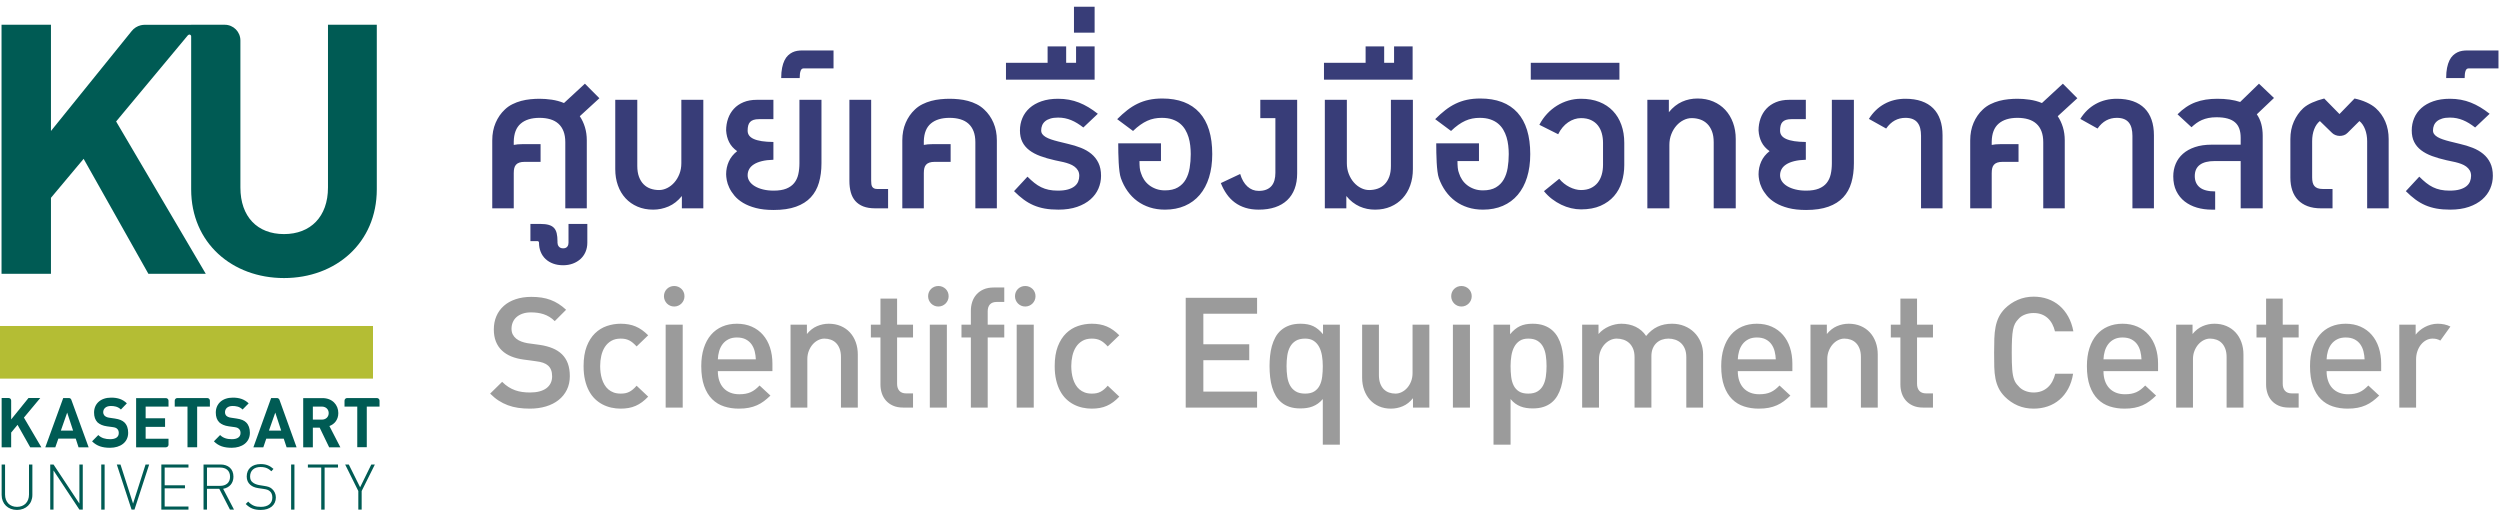 <svg xmlns="http://www.w3.org/2000/svg" xmlns:xlink="http://www.w3.org/1999/xlink" width="303px" height="62px" viewBox="0 0 303 62"><title>sci-equipement-logo</title><desc>Created with Sketch.</desc><g id="Page-1" stroke="none" stroke-width="1" fill="none" fill-rule="evenodd"><g id="&#xE28;&#xE39;&#xE19;&#xE22;&#xE4C;&#xE40;&#xE04;&#xE23;&#xE37;&#xE48;&#xE2D;&#xE07;&#xE21;&#xE37;&#xE2D;" transform="translate(-27, -17)" fill-rule="nonzero"><g id="sci-equipement-logo" transform="translate(27, 15)"><g id="logo-equipment-center" transform="translate(0, 0.25)"><g id="Group-6" transform="translate(59, 28.75)" fill="#9B9B9B"><path d="M10.063,18.587 C10.063,19.202 9.943,19.754 9.704,20.24 C9.465,20.727 9.132,21.14 8.703,21.481 C8.275,21.821 7.763,22.08 7.169,22.259 C6.575,22.438 5.924,22.527 5.218,22.527 C4.714,22.527 4.243,22.495 3.803,22.43 C3.364,22.366 2.947,22.26 2.553,22.114 C2.159,21.967 1.785,21.779 1.429,21.549 C1.074,21.318 0.733,21.037 0.405,20.705 L1.859,19.278 C2.109,19.528 2.364,19.735 2.624,19.901 C2.885,20.067 3.154,20.199 3.432,20.299 C3.71,20.398 3.998,20.468 4.297,20.508 C4.597,20.549 4.912,20.57 5.244,20.57 C5.666,20.57 6.043,20.527 6.374,20.441 C6.706,20.354 6.986,20.227 7.214,20.059 C7.442,19.892 7.617,19.686 7.737,19.443 C7.858,19.199 7.918,18.923 7.918,18.612 C7.918,18.311 7.875,18.052 7.789,17.834 C7.703,17.617 7.577,17.437 7.411,17.295 C7.245,17.153 7.045,17.042 6.81,16.962 C6.576,16.882 6.31,16.825 6.013,16.791 C5.746,16.761 5.485,16.724 5.231,16.681 C4.977,16.638 4.716,16.603 4.449,16.578 C3.898,16.504 3.402,16.377 2.96,16.196 C2.519,16.016 2.141,15.775 1.827,15.476 C1.512,15.177 1.271,14.816 1.103,14.394 C0.935,13.972 0.851,13.483 0.851,12.928 C0.851,12.338 0.956,11.8 1.164,11.316 C1.373,10.831 1.674,10.416 2.066,10.069 C2.457,9.722 2.935,9.454 3.5,9.265 C4.064,9.075 4.699,8.981 5.405,8.981 C5.849,8.981 6.261,9.01 6.642,9.068 C7.024,9.126 7.384,9.219 7.724,9.346 C8.065,9.473 8.39,9.635 8.7,9.833 C9.01,10.031 9.314,10.268 9.611,10.544 L8.235,11.92 C8.028,11.713 7.813,11.542 7.589,11.406 C7.365,11.271 7.132,11.163 6.891,11.083 C6.65,11.004 6.401,10.947 6.145,10.912 C5.889,10.878 5.625,10.861 5.354,10.861 C4.97,10.861 4.631,10.912 4.336,11.016 C4.041,11.119 3.795,11.259 3.597,11.435 C3.398,11.612 3.249,11.822 3.148,12.065 C3.046,12.309 2.996,12.568 2.996,12.844 C2.996,13.111 3.046,13.342 3.148,13.538 C3.249,13.734 3.388,13.903 3.564,14.045 C3.741,14.187 3.945,14.303 4.178,14.391 C4.411,14.479 4.66,14.547 4.927,14.594 L6.439,14.801 C7.012,14.887 7.523,15.023 7.973,15.208 C8.423,15.393 8.803,15.638 9.113,15.941 C9.423,16.245 9.659,16.615 9.821,17.052 C9.982,17.49 10.063,18.001 10.063,18.587 Z M19.559,21.074 C19.314,21.332 19.067,21.553 18.819,21.736 C18.572,21.919 18.313,22.07 18.044,22.188 C17.775,22.306 17.491,22.393 17.192,22.446 C16.892,22.5 16.57,22.527 16.226,22.527 C15.842,22.527 15.466,22.486 15.095,22.404 C14.725,22.323 14.373,22.196 14.039,22.023 C13.705,21.851 13.397,21.629 13.115,21.358 C12.833,21.087 12.59,20.759 12.385,20.376 C12.181,19.993 12.02,19.552 11.904,19.055 C11.788,18.558 11.73,17.997 11.73,17.372 C11.73,16.433 11.856,15.638 12.108,14.985 C12.359,14.333 12.695,13.803 13.115,13.396 C13.535,12.989 14.014,12.694 14.553,12.511 C15.091,12.328 15.649,12.236 16.226,12.236 C16.57,12.236 16.892,12.263 17.192,12.317 C17.491,12.371 17.775,12.455 18.044,12.569 C18.313,12.683 18.572,12.829 18.819,13.005 C19.067,13.182 19.314,13.393 19.559,13.638 L18.157,14.988 C17.998,14.816 17.846,14.67 17.702,14.549 C17.558,14.429 17.41,14.331 17.259,14.255 C17.109,14.18 16.95,14.125 16.785,14.09 C16.619,14.056 16.433,14.039 16.226,14.039 C15.778,14.039 15.396,14.131 15.079,14.317 C14.763,14.502 14.505,14.749 14.307,15.059 C14.109,15.37 13.965,15.725 13.874,16.125 C13.784,16.526 13.739,16.941 13.739,17.372 C13.739,17.631 13.756,17.893 13.79,18.16 C13.825,18.427 13.88,18.684 13.955,18.929 C14.03,19.174 14.132,19.406 14.259,19.623 C14.386,19.841 14.541,20.029 14.724,20.189 C14.907,20.348 15.122,20.474 15.37,20.567 C15.617,20.659 15.903,20.705 16.226,20.705 C16.433,20.705 16.619,20.689 16.785,20.657 C16.95,20.625 17.109,20.571 17.259,20.496 C17.41,20.42 17.558,20.322 17.702,20.202 C17.846,20.081 17.998,19.93 18.157,19.749 L19.559,21.074 Z M21.678,22.398 L21.678,12.346 L23.745,12.346 L23.745,22.398 L21.678,22.398 Z M21.471,8.903 C21.471,8.722 21.504,8.556 21.568,8.406 C21.633,8.255 21.721,8.125 21.833,8.015 C21.945,7.905 22.076,7.819 22.227,7.756 C22.378,7.694 22.539,7.663 22.712,7.663 C22.884,7.663 23.045,7.694 23.196,7.756 C23.347,7.819 23.479,7.905 23.593,8.015 C23.707,8.125 23.797,8.255 23.861,8.406 C23.926,8.556 23.958,8.722 23.958,8.903 C23.958,9.075 23.926,9.237 23.861,9.388 C23.797,9.538 23.707,9.671 23.593,9.785 C23.479,9.899 23.347,9.988 23.196,10.053 C23.045,10.118 22.884,10.15 22.712,10.15 C22.539,10.15 22.378,10.118 22.227,10.053 C22.076,9.988 21.945,9.899 21.833,9.785 C21.721,9.671 21.633,9.538 21.568,9.388 C21.504,9.237 21.471,9.075 21.471,8.903 Z M28.002,17.979 C28.002,18.41 28.06,18.798 28.177,19.142 C28.293,19.487 28.462,19.781 28.684,20.024 C28.906,20.267 29.178,20.455 29.501,20.586 C29.824,20.717 30.19,20.783 30.599,20.783 C30.883,20.783 31.138,20.763 31.361,20.722 C31.585,20.681 31.793,20.617 31.985,20.531 C32.177,20.445 32.358,20.335 32.531,20.202 C32.703,20.068 32.88,19.909 33.06,19.724 L34.378,20.945 C34.111,21.203 33.846,21.43 33.584,21.626 C33.321,21.822 33.039,21.987 32.737,22.12 C32.436,22.254 32.108,22.355 31.752,22.424 C31.397,22.493 30.993,22.527 30.541,22.527 C29.908,22.527 29.315,22.438 28.761,22.259 C28.208,22.08 27.726,21.788 27.314,21.381 C26.903,20.974 26.58,20.442 26.345,19.785 C26.111,19.128 25.993,18.324 25.993,17.372 C25.993,16.558 26.096,15.833 26.3,15.195 C26.505,14.558 26.794,14.021 27.169,13.583 C27.544,13.146 27.997,12.812 28.529,12.582 C29.061,12.352 29.654,12.236 30.308,12.236 C30.98,12.236 31.583,12.355 32.117,12.592 C32.651,12.829 33.104,13.16 33.474,13.587 C33.844,14.013 34.127,14.523 34.323,15.118 C34.519,15.712 34.617,16.367 34.617,17.081 L34.617,17.979 L28.002,17.979 Z M32.608,16.552 C32.595,16.229 32.55,15.909 32.473,15.592 C32.395,15.276 32.269,14.993 32.095,14.743 C31.92,14.493 31.688,14.291 31.397,14.136 C31.106,13.981 30.743,13.903 30.308,13.903 C29.917,13.903 29.579,13.975 29.294,14.12 C29.01,14.264 28.774,14.458 28.587,14.701 C28.4,14.944 28.259,15.226 28.164,15.547 C28.069,15.868 28.015,16.203 28.002,16.552 L32.608,16.552 Z M38.797,12.346 L38.797,13.483 C39.154,13.044 39.562,12.726 40.021,12.53 C40.48,12.334 40.955,12.236 41.445,12.236 C41.979,12.236 42.464,12.329 42.899,12.514 C43.334,12.699 43.704,12.958 44.01,13.289 C44.316,13.621 44.552,14.015 44.717,14.472 C44.883,14.928 44.966,15.428 44.966,15.97 L44.966,22.398 L42.925,22.398 L42.925,16.287 C42.925,15.895 42.872,15.558 42.767,15.276 C42.661,14.994 42.518,14.761 42.337,14.578 C42.156,14.395 41.943,14.26 41.697,14.171 C41.452,14.083 41.191,14.039 40.916,14.039 C40.657,14.039 40.404,14.101 40.157,14.226 C39.909,14.351 39.688,14.524 39.495,14.746 C39.301,14.968 39.145,15.231 39.026,15.534 C38.908,15.838 38.849,16.168 38.849,16.526 L38.849,22.398 L36.814,22.398 L36.814,12.346 L38.797,12.346 Z M50.464,22.398 C49.986,22.398 49.574,22.32 49.23,22.165 C48.885,22.01 48.6,21.804 48.374,21.545 C48.148,21.287 47.981,20.991 47.873,20.657 C47.765,20.323 47.712,19.978 47.712,19.62 L47.712,13.903 L46.549,13.903 L46.549,12.346 L47.712,12.346 L47.712,9.194 L49.727,9.194 L49.727,12.346 L51.659,12.346 L51.659,13.903 L49.727,13.903 L49.727,19.517 C49.727,19.874 49.819,20.157 50.002,20.366 C50.185,20.575 50.464,20.68 50.838,20.68 L51.659,20.68 L51.659,22.398 L50.464,22.398 Z M53.694,22.398 L53.694,12.346 L55.761,12.346 L55.761,22.398 L53.694,22.398 Z M53.487,8.903 C53.487,8.722 53.519,8.556 53.584,8.406 C53.648,8.255 53.737,8.125 53.849,8.015 C53.961,7.905 54.092,7.819 54.243,7.756 C54.393,7.694 54.555,7.663 54.727,7.663 C54.899,7.663 55.061,7.694 55.212,7.756 C55.362,7.819 55.495,7.905 55.609,8.015 C55.723,8.125 55.812,8.255 55.877,8.406 C55.942,8.556 55.974,8.722 55.974,8.903 C55.974,9.075 55.942,9.237 55.877,9.388 C55.812,9.538 55.723,9.671 55.609,9.785 C55.495,9.899 55.362,9.988 55.212,10.053 C55.061,10.118 54.899,10.15 54.727,10.15 C54.555,10.15 54.393,10.118 54.243,10.053 C54.092,9.988 53.961,9.899 53.849,9.785 C53.737,9.671 53.648,9.538 53.584,9.388 C53.519,9.237 53.487,9.075 53.487,8.903 Z M60.709,13.903 L60.709,22.398 L58.668,22.398 L58.668,13.903 L57.531,13.903 L57.531,12.346 L58.668,12.346 L58.668,10.647 C58.668,10.286 58.723,9.936 58.832,9.598 C58.942,9.26 59.111,8.96 59.34,8.7 C59.568,8.439 59.856,8.231 60.205,8.076 C60.554,7.921 60.967,7.844 61.446,7.844 L62.718,7.844 L62.718,9.594 L61.82,9.594 C61.446,9.594 61.167,9.693 60.984,9.892 C60.801,10.09 60.709,10.37 60.709,10.731 L60.709,12.346 L62.718,12.346 L62.718,13.903 L60.709,13.903 Z M64.223,22.398 L64.223,12.346 L66.29,12.346 L66.29,22.398 L64.223,22.398 Z M64.017,8.903 C64.017,8.722 64.049,8.556 64.113,8.406 C64.178,8.255 64.266,8.125 64.378,8.015 C64.49,7.905 64.622,7.819 64.772,7.756 C64.923,7.694 65.085,7.663 65.257,7.663 C65.429,7.663 65.591,7.694 65.741,7.756 C65.892,7.819 66.025,7.905 66.139,8.015 C66.253,8.125 66.342,8.255 66.407,8.406 C66.471,8.556 66.504,8.722 66.504,8.903 C66.504,9.075 66.471,9.237 66.407,9.388 C66.342,9.538 66.253,9.671 66.139,9.785 C66.025,9.899 65.892,9.988 65.741,10.053 C65.591,10.118 65.429,10.15 65.257,10.15 C65.085,10.15 64.923,10.118 64.772,10.053 C64.622,9.988 64.49,9.899 64.378,9.785 C64.266,9.671 64.178,9.538 64.113,9.388 C64.049,9.237 64.017,9.075 64.017,8.903 Z M76.659,21.074 C76.413,21.332 76.167,21.553 75.919,21.736 C75.671,21.919 75.413,22.07 75.144,22.188 C74.875,22.306 74.59,22.393 74.291,22.446 C73.992,22.5 73.67,22.527 73.325,22.527 C72.942,22.527 72.565,22.486 72.195,22.404 C71.825,22.323 71.472,22.196 71.139,22.023 C70.805,21.851 70.497,21.629 70.215,21.358 C69.933,21.087 69.689,20.759 69.485,20.376 C69.28,19.993 69.12,19.552 69.004,19.055 C68.887,18.558 68.829,17.997 68.829,17.372 C68.829,16.433 68.955,15.638 69.207,14.985 C69.459,14.333 69.795,13.803 70.215,13.396 C70.635,12.989 71.114,12.694 71.652,12.511 C72.191,12.328 72.748,12.236 73.325,12.236 C73.67,12.236 73.992,12.263 74.291,12.317 C74.59,12.371 74.875,12.455 75.144,12.569 C75.413,12.683 75.671,12.829 75.919,13.005 C76.167,13.182 76.413,13.393 76.659,13.638 L75.257,14.988 C75.098,14.816 74.946,14.67 74.801,14.549 C74.657,14.429 74.51,14.331 74.359,14.255 C74.208,14.18 74.05,14.125 73.884,14.09 C73.718,14.056 73.532,14.039 73.325,14.039 C72.877,14.039 72.495,14.131 72.179,14.317 C71.862,14.502 71.605,14.749 71.407,15.059 C71.209,15.37 71.064,15.725 70.974,16.125 C70.884,16.526 70.838,16.941 70.838,17.372 C70.838,17.631 70.856,17.893 70.89,18.16 C70.924,18.427 70.979,18.684 71.055,18.929 C71.13,19.174 71.231,19.406 71.358,19.623 C71.485,19.841 71.64,20.029 71.823,20.189 C72.006,20.348 72.222,20.474 72.469,20.567 C72.717,20.659 73.002,20.705 73.325,20.705 C73.532,20.705 73.718,20.689 73.884,20.657 C74.05,20.625 74.208,20.571 74.359,20.496 C74.51,20.42 74.657,20.322 74.801,20.202 C74.946,20.081 75.098,19.93 75.257,19.749 L76.659,21.074 Z M84.708,22.398 L84.708,9.09 L93.358,9.09 L93.358,11.022 L86.846,11.022 L86.846,14.724 L92.408,14.724 L92.408,16.655 L86.846,16.655 L86.846,20.466 L93.358,20.466 L93.358,22.398 L84.708,22.398 Z M94.869,17.372 C94.869,16.963 94.89,16.552 94.931,16.138 C94.972,15.725 95.045,15.328 95.15,14.946 C95.256,14.565 95.398,14.21 95.577,13.881 C95.755,13.551 95.985,13.265 96.265,13.021 C96.545,12.778 96.878,12.586 97.266,12.446 C97.654,12.306 98.108,12.236 98.629,12.236 C98.931,12.236 99.208,12.26 99.462,12.308 C99.716,12.355 99.952,12.43 100.17,12.534 C100.387,12.637 100.592,12.769 100.783,12.931 C100.975,13.092 101.164,13.285 101.349,13.509 L101.349,12.346 L103.39,12.346 L103.39,26.894 L101.323,26.894 L101.323,21.364 C101.138,21.584 100.943,21.766 100.738,21.91 C100.534,22.055 100.318,22.171 100.092,22.259 C99.866,22.347 99.629,22.41 99.382,22.446 C99.134,22.483 98.875,22.501 98.603,22.501 C98.108,22.501 97.672,22.439 97.295,22.314 C96.918,22.189 96.592,22.013 96.316,21.784 C96.041,21.556 95.81,21.284 95.625,20.967 C95.44,20.651 95.291,20.303 95.179,19.924 C95.067,19.545 94.988,19.14 94.94,18.709 C94.893,18.279 94.869,17.833 94.869,17.372 Z M96.93,17.372 C96.93,17.82 96.959,18.246 97.017,18.651 C97.075,19.056 97.187,19.41 97.353,19.714 C97.519,20.018 97.748,20.259 98.041,20.437 C98.334,20.616 98.715,20.705 99.185,20.705 C99.645,20.705 100.016,20.616 100.296,20.437 C100.576,20.259 100.792,20.018 100.945,19.714 C101.098,19.41 101.199,19.056 101.249,18.651 C101.298,18.246 101.323,17.82 101.323,17.372 C101.323,16.929 101.289,16.505 101.223,16.103 C101.156,15.7 101.041,15.346 100.877,15.04 C100.713,14.734 100.495,14.491 100.221,14.31 C99.948,14.129 99.602,14.039 99.185,14.039 C98.715,14.039 98.334,14.129 98.041,14.31 C97.748,14.491 97.519,14.734 97.353,15.04 C97.187,15.346 97.075,15.7 97.017,16.103 C96.959,16.505 96.93,16.929 96.93,17.372 Z M112.253,22.398 L112.253,21.261 C111.896,21.709 111.487,22.032 111.026,22.23 C110.565,22.428 110.083,22.527 109.579,22.527 C109.049,22.527 108.57,22.434 108.141,22.246 C107.713,22.059 107.347,21.798 107.043,21.465 C106.74,21.131 106.505,20.735 106.339,20.276 C106.173,19.817 106.09,19.317 106.09,18.774 L106.09,12.346 L108.125,12.346 L108.125,18.457 C108.125,18.854 108.178,19.194 108.283,19.478 C108.389,19.762 108.532,19.995 108.713,20.176 C108.894,20.357 109.106,20.49 109.349,20.576 C109.593,20.662 109.854,20.705 110.134,20.705 C110.393,20.705 110.646,20.644 110.893,20.521 C111.141,20.399 111.362,20.227 111.555,20.008 C111.749,19.788 111.905,19.525 112.024,19.22 C112.142,18.914 112.201,18.58 112.201,18.218 L112.201,12.346 L114.236,12.346 L114.236,22.398 L112.253,22.398 Z M117.092,22.398 L117.092,12.346 L119.159,12.346 L119.159,22.398 L117.092,22.398 Z M116.885,8.903 C116.885,8.722 116.917,8.556 116.982,8.406 C117.046,8.255 117.135,8.125 117.247,8.015 C117.359,7.905 117.49,7.819 117.641,7.756 C117.791,7.694 117.953,7.663 118.125,7.663 C118.297,7.663 118.459,7.694 118.61,7.756 C118.76,7.819 118.893,7.905 119.007,8.015 C119.121,8.125 119.21,8.255 119.275,8.406 C119.34,8.556 119.372,8.722 119.372,8.903 C119.372,9.075 119.34,9.237 119.275,9.388 C119.21,9.538 119.121,9.671 119.007,9.785 C118.893,9.899 118.76,9.988 118.61,10.053 C118.459,10.118 118.297,10.15 118.125,10.15 C117.953,10.15 117.791,10.118 117.641,10.053 C117.49,9.988 117.359,9.899 117.247,9.785 C117.135,9.671 117.046,9.538 116.982,9.388 C116.917,9.237 116.885,9.075 116.885,8.903 Z M130.509,17.372 C130.509,17.833 130.485,18.279 130.438,18.709 C130.391,19.14 130.311,19.545 130.199,19.924 C130.087,20.303 129.938,20.651 129.753,20.967 C129.568,21.284 129.338,21.556 129.062,21.784 C128.786,22.013 128.46,22.189 128.083,22.314 C127.706,22.439 127.27,22.501 126.775,22.501 C126.504,22.501 126.244,22.483 125.997,22.446 C125.749,22.41 125.513,22.347 125.289,22.259 C125.065,22.171 124.852,22.055 124.65,21.91 C124.447,21.766 124.258,21.584 124.081,21.364 L124.081,26.894 L122.014,26.894 L122.014,12.346 L124.023,12.346 L124.023,13.509 C124.208,13.285 124.398,13.092 124.592,12.931 C124.785,12.769 124.991,12.637 125.209,12.534 C125.426,12.43 125.661,12.355 125.913,12.308 C126.165,12.26 126.443,12.236 126.749,12.236 C127.275,12.236 127.732,12.306 128.122,12.446 C128.512,12.586 128.846,12.778 129.123,13.021 C129.401,13.265 129.63,13.551 129.811,13.881 C129.992,14.21 130.134,14.565 130.238,14.946 C130.341,15.328 130.412,15.725 130.451,16.138 C130.49,16.552 130.509,16.963 130.509,17.372 Z M128.442,17.372 C128.442,16.929 128.413,16.505 128.355,16.103 C128.296,15.7 128.187,15.346 128.025,15.04 C127.864,14.734 127.639,14.491 127.35,14.31 C127.061,14.129 126.685,14.039 126.22,14.039 C125.802,14.039 125.456,14.129 125.183,14.31 C124.909,14.491 124.691,14.734 124.527,15.04 C124.363,15.346 124.248,15.7 124.181,16.103 C124.115,16.505 124.081,16.929 124.081,17.372 C124.081,17.82 124.105,18.246 124.152,18.651 C124.2,19.056 124.299,19.41 124.45,19.714 C124.6,20.018 124.816,20.259 125.096,20.437 C125.375,20.616 125.75,20.705 126.22,20.705 C126.685,20.705 127.061,20.616 127.35,20.437 C127.639,20.259 127.864,20.018 128.025,19.714 C128.187,19.41 128.296,19.056 128.355,18.651 C128.413,18.246 128.442,17.82 128.442,17.372 Z M145.38,22.398 L145.38,16.287 C145.38,15.895 145.322,15.558 145.205,15.276 C145.089,14.994 144.931,14.761 144.731,14.578 C144.53,14.395 144.299,14.26 144.036,14.171 C143.773,14.083 143.498,14.039 143.209,14.039 C142.938,14.039 142.678,14.082 142.431,14.168 C142.183,14.254 141.964,14.385 141.772,14.562 C141.58,14.739 141.428,14.962 141.316,15.231 C141.204,15.5 141.149,15.815 141.149,16.177 L141.149,22.398 L139.107,22.398 L139.107,16.287 C139.107,15.895 139.049,15.558 138.933,15.276 C138.816,14.994 138.659,14.761 138.461,14.578 C138.263,14.395 138.033,14.26 137.77,14.171 C137.507,14.083 137.229,14.039 136.937,14.039 C136.674,14.039 136.414,14.1 136.158,14.223 C135.902,14.346 135.674,14.517 135.473,14.736 C135.273,14.956 135.111,15.218 134.986,15.521 C134.861,15.825 134.798,16.16 134.798,16.526 L134.798,22.398 L132.757,22.398 L132.757,12.346 L134.74,12.346 L134.74,13.483 C134.908,13.285 135.1,13.109 135.315,12.954 C135.53,12.798 135.76,12.668 136.003,12.563 C136.246,12.457 136.497,12.376 136.756,12.32 C137.014,12.264 137.268,12.236 137.518,12.236 C137.828,12.236 138.13,12.268 138.422,12.33 C138.715,12.393 138.99,12.486 139.246,12.611 C139.502,12.736 139.737,12.891 139.95,13.076 C140.163,13.261 140.35,13.477 140.509,13.722 C140.922,13.214 141.384,12.839 141.895,12.598 C142.405,12.357 142.994,12.236 143.661,12.236 C144.191,12.236 144.684,12.328 145.141,12.511 C145.597,12.694 145.993,12.95 146.329,13.28 C146.665,13.609 146.93,14.003 147.124,14.462 C147.318,14.921 147.415,15.423 147.415,15.97 L147.415,22.398 L145.38,22.398 Z M151.62,17.979 C151.62,18.41 151.678,18.798 151.795,19.142 C151.911,19.487 152.08,19.781 152.302,20.024 C152.523,20.267 152.796,20.455 153.119,20.586 C153.442,20.717 153.808,20.783 154.217,20.783 C154.501,20.783 154.755,20.763 154.979,20.722 C155.203,20.681 155.411,20.617 155.603,20.531 C155.794,20.445 155.976,20.335 156.149,20.202 C156.321,20.068 156.497,19.909 156.678,19.724 L157.996,20.945 C157.729,21.203 157.464,21.43 157.202,21.626 C156.939,21.822 156.657,21.987 156.355,22.12 C156.054,22.254 155.725,22.355 155.37,22.424 C155.015,22.493 154.611,22.527 154.159,22.527 C153.526,22.527 152.933,22.438 152.379,22.259 C151.826,22.08 151.343,21.788 150.932,21.381 C150.521,20.974 150.198,20.442 149.963,19.785 C149.728,19.128 149.611,18.324 149.611,17.372 C149.611,16.558 149.713,15.833 149.918,15.195 C150.122,14.558 150.412,14.021 150.787,13.583 C151.161,13.146 151.615,12.812 152.147,12.582 C152.678,12.352 153.272,12.236 153.926,12.236 C154.598,12.236 155.201,12.355 155.735,12.592 C156.269,12.829 156.721,13.16 157.092,13.587 C157.462,14.013 157.745,14.523 157.941,15.118 C158.137,15.712 158.235,16.367 158.235,17.081 L158.235,17.979 L151.62,17.979 Z M156.226,16.552 C156.213,16.229 156.168,15.909 156.09,15.592 C156.013,15.276 155.887,14.993 155.712,14.743 C155.538,14.493 155.306,14.291 155.015,14.136 C154.724,13.981 154.361,13.903 153.926,13.903 C153.534,13.903 153.196,13.975 152.912,14.12 C152.628,14.264 152.392,14.458 152.205,14.701 C152.017,14.944 151.876,15.226 151.782,15.547 C151.687,15.868 151.633,16.203 151.62,16.552 L156.226,16.552 Z M162.415,12.346 L162.415,13.483 C162.772,13.044 163.18,12.726 163.639,12.53 C164.098,12.334 164.572,12.236 165.063,12.236 C165.597,12.236 166.082,12.329 166.517,12.514 C166.952,12.699 167.322,12.958 167.628,13.289 C167.934,13.621 168.169,14.015 168.335,14.472 C168.501,14.928 168.584,15.428 168.584,15.97 L168.584,22.398 L166.543,22.398 L166.543,16.287 C166.543,15.895 166.49,15.558 166.384,15.276 C166.279,14.994 166.136,14.761 165.955,14.578 C165.774,14.395 165.561,14.26 165.315,14.171 C165.07,14.083 164.809,14.039 164.534,14.039 C164.275,14.039 164.022,14.101 163.775,14.226 C163.527,14.351 163.306,14.524 163.112,14.746 C162.919,14.968 162.762,15.231 162.644,15.534 C162.526,15.838 162.466,16.168 162.466,16.526 L162.466,22.398 L160.431,22.398 L160.431,12.346 L162.415,12.346 Z M174.081,22.398 C173.603,22.398 173.192,22.32 172.848,22.165 C172.503,22.01 172.218,21.804 171.992,21.545 C171.765,21.287 171.599,20.991 171.491,20.657 C171.383,20.323 171.329,19.978 171.329,19.62 L171.329,13.903 L170.167,13.903 L170.167,12.346 L171.329,12.346 L171.329,9.194 L173.345,9.194 L173.345,12.346 L175.276,12.346 L175.276,13.903 L173.345,13.903 L173.345,19.517 C173.345,19.874 173.436,20.157 173.62,20.366 C173.803,20.575 174.081,20.68 174.456,20.68 L175.276,20.68 L175.276,22.398 L174.081,22.398 Z M192.26,18.296 C192.148,18.985 191.95,19.592 191.665,20.118 C191.381,20.643 191.03,21.084 190.612,21.442 C190.195,21.799 189.719,22.07 189.185,22.253 C188.651,22.436 188.08,22.527 187.473,22.527 C186.78,22.527 186.141,22.402 185.558,22.153 C184.974,21.903 184.447,21.543 183.978,21.074 C183.655,20.742 183.406,20.398 183.232,20.04 C183.058,19.683 182.929,19.293 182.848,18.871 C182.766,18.449 182.718,17.983 182.705,17.472 C182.693,16.962 182.686,16.39 182.686,15.757 C182.686,15.124 182.695,14.55 182.712,14.036 C182.729,13.521 182.78,13.049 182.864,12.621 C182.948,12.192 183.077,11.798 183.251,11.439 C183.426,11.079 183.668,10.738 183.978,10.415 C184.435,9.958 184.961,9.601 185.558,9.342 C186.154,9.084 186.792,8.955 187.473,8.955 C188.08,8.955 188.65,9.047 189.182,9.233 C189.713,9.418 190.188,9.689 190.606,10.047 C191.024,10.404 191.378,10.844 191.669,11.368 C191.959,11.891 192.167,12.488 192.292,13.16 L190.063,13.16 C189.986,12.833 189.874,12.533 189.727,12.259 C189.581,11.986 189.4,11.751 189.185,11.555 C188.969,11.359 188.72,11.207 188.435,11.1 C188.151,10.992 187.83,10.938 187.473,10.938 C187.098,10.938 186.746,11.002 186.417,11.129 C186.087,11.256 185.821,11.44 185.619,11.681 C185.455,11.849 185.322,12.031 185.218,12.227 C185.115,12.423 185.034,12.673 184.976,12.976 C184.918,13.28 184.878,13.653 184.857,14.097 C184.835,14.541 184.824,15.094 184.824,15.757 C184.824,16.188 184.829,16.571 184.837,16.907 C184.846,17.243 184.861,17.541 184.882,17.802 C184.904,18.062 184.934,18.292 184.973,18.49 C185.012,18.688 185.06,18.863 185.118,19.016 C185.176,19.169 185.246,19.307 185.328,19.43 C185.41,19.552 185.507,19.668 185.619,19.775 C185.821,20.029 186.087,20.225 186.417,20.363 C186.746,20.501 187.098,20.57 187.473,20.57 C187.83,20.57 188.152,20.515 188.439,20.405 C188.725,20.295 188.978,20.14 189.198,19.94 C189.417,19.74 189.601,19.5 189.75,19.22 C189.899,18.94 190.014,18.632 190.096,18.296 L192.26,18.296 Z M195.942,17.979 C195.942,18.41 196,18.798 196.116,19.142 C196.233,19.487 196.402,19.781 196.623,20.024 C196.845,20.267 197.118,20.455 197.441,20.586 C197.764,20.717 198.13,20.783 198.539,20.783 C198.823,20.783 199.077,20.763 199.301,20.722 C199.525,20.681 199.733,20.617 199.924,20.531 C200.116,20.445 200.298,20.335 200.47,20.202 C200.643,20.068 200.819,19.909 201,19.724 L202.318,20.945 C202.051,21.203 201.786,21.43 201.523,21.626 C201.261,21.822 200.979,21.987 200.677,22.12 C200.376,22.254 200.047,22.355 199.692,22.424 C199.337,22.493 198.933,22.527 198.481,22.527 C197.848,22.527 197.254,22.438 196.701,22.259 C196.148,22.08 195.665,21.788 195.254,21.381 C194.843,20.974 194.52,20.442 194.285,19.785 C194.05,19.128 193.933,18.324 193.933,17.372 C193.933,16.558 194.035,15.833 194.24,15.195 C194.444,14.558 194.734,14.021 195.109,13.583 C195.483,13.146 195.937,12.812 196.468,12.582 C197,12.352 197.593,12.236 198.248,12.236 C198.92,12.236 199.523,12.355 200.057,12.592 C200.591,12.829 201.043,13.16 201.413,13.587 C201.784,14.013 202.067,14.523 202.263,15.118 C202.459,15.712 202.557,16.367 202.557,17.081 L202.557,17.979 L195.942,17.979 Z M200.548,16.552 C200.535,16.229 200.49,15.909 200.412,15.592 C200.335,15.276 200.209,14.993 200.034,14.743 C199.86,14.493 199.627,14.291 199.337,14.136 C199.046,13.981 198.683,13.903 198.248,13.903 C197.856,13.903 197.518,13.975 197.234,14.12 C196.95,14.264 196.714,14.458 196.527,14.701 C196.339,14.944 196.198,15.226 196.103,15.547 C196.009,15.868 195.955,16.203 195.942,16.552 L200.548,16.552 Z M206.736,12.346 L206.736,13.483 C207.094,13.044 207.502,12.726 207.961,12.53 C208.419,12.334 208.894,12.236 209.385,12.236 C209.919,12.236 210.404,12.329 210.839,12.514 C211.274,12.699 211.644,12.958 211.95,13.289 C212.255,13.621 212.491,14.015 212.657,14.472 C212.823,14.928 212.906,15.428 212.906,15.97 L212.906,22.398 L210.864,22.398 L210.864,16.287 C210.864,15.895 210.812,15.558 210.706,15.276 C210.601,14.994 210.457,14.761 210.277,14.578 C210.096,14.395 209.882,14.26 209.637,14.171 C209.392,14.083 209.131,14.039 208.855,14.039 C208.597,14.039 208.344,14.101 208.096,14.226 C207.849,14.351 207.628,14.524 207.434,14.746 C207.24,14.968 207.084,15.231 206.966,15.534 C206.847,15.838 206.788,16.168 206.788,16.526 L206.788,22.398 L204.753,22.398 L204.753,12.346 L206.736,12.346 Z M218.403,22.398 C217.925,22.398 217.514,22.32 217.169,22.165 C216.825,22.01 216.539,21.804 216.313,21.545 C216.087,21.287 215.92,20.991 215.813,20.657 C215.705,20.323 215.651,19.978 215.651,19.62 L215.651,13.903 L214.488,13.903 L214.488,12.346 L215.651,12.346 L215.651,9.194 L217.667,9.194 L217.667,12.346 L219.598,12.346 L219.598,13.903 L217.667,13.903 L217.667,19.517 C217.667,19.874 217.758,20.157 217.941,20.366 C218.124,20.575 218.403,20.68 218.778,20.68 L219.598,20.68 L219.598,22.398 L218.403,22.398 Z M222.983,17.979 C222.983,18.41 223.041,18.798 223.158,19.142 C223.274,19.487 223.443,19.781 223.665,20.024 C223.887,20.267 224.159,20.455 224.482,20.586 C224.805,20.717 225.171,20.783 225.58,20.783 C225.864,20.783 226.119,20.763 226.342,20.722 C226.566,20.681 226.774,20.617 226.966,20.531 C227.158,20.445 227.339,20.335 227.512,20.202 C227.684,20.068 227.861,19.909 228.041,19.724 L229.359,20.945 C229.092,21.203 228.827,21.43 228.565,21.626 C228.302,21.822 228.02,21.987 227.718,22.12 C227.417,22.254 227.089,22.355 226.733,22.424 C226.378,22.493 225.974,22.527 225.522,22.527 C224.889,22.527 224.296,22.438 223.742,22.259 C223.189,22.08 222.707,21.788 222.295,21.381 C221.884,20.974 221.561,20.442 221.326,19.785 C221.092,19.128 220.974,18.324 220.974,17.372 C220.974,16.558 221.077,15.833 221.281,15.195 C221.486,14.558 221.775,14.021 222.15,13.583 C222.525,13.146 222.978,12.812 223.51,12.582 C224.042,12.352 224.635,12.236 225.289,12.236 C225.961,12.236 226.564,12.355 227.098,12.592 C227.632,12.829 228.085,13.16 228.455,13.587 C228.825,14.013 229.108,14.523 229.304,15.118 C229.5,15.712 229.598,16.367 229.598,17.081 L229.598,17.979 L222.983,17.979 Z M227.589,16.552 C227.576,16.229 227.531,15.909 227.454,15.592 C227.376,15.276 227.25,14.993 227.076,14.743 C226.901,14.493 226.669,14.291 226.378,14.136 C226.087,13.981 225.724,13.903 225.289,13.903 C224.898,13.903 224.56,13.975 224.275,14.12 C223.991,14.264 223.755,14.458 223.568,14.701 C223.381,14.944 223.24,15.226 223.145,15.547 C223.05,15.868 222.996,16.203 222.983,16.552 L227.589,16.552 Z M236.769,14.278 C236.622,14.196 236.477,14.136 236.333,14.097 C236.189,14.058 236.017,14.039 235.819,14.039 C235.548,14.039 235.292,14.104 235.05,14.236 C234.809,14.367 234.598,14.546 234.417,14.772 C234.237,14.998 234.093,15.264 233.988,15.57 C233.882,15.876 233.83,16.203 233.83,16.552 L233.83,22.398 L231.795,22.398 L231.795,12.346 L233.778,12.346 L233.778,13.561 C233.911,13.389 234.072,13.223 234.259,13.063 C234.446,12.904 234.655,12.763 234.886,12.64 C235.116,12.517 235.364,12.42 235.629,12.346 C235.894,12.273 236.168,12.236 236.452,12.236 C237.034,12.236 237.546,12.351 237.99,12.579 L236.769,14.278 Z" id="ScientificEquipmentCenter"></path></g><path d="M62.267,19.315 C62.554,19.252 62.911,19.22 63.34,19.22 L65.518,19.22 L65.518,21.366 L63.602,21.366 C63.338,21.366 63.12,21.395 62.951,21.453 C62.781,21.511 62.645,21.598 62.542,21.711 C62.438,21.825 62.367,21.967 62.327,22.137 C62.287,22.306 62.267,22.505 62.267,22.733 L62.267,27 L59.661,27 L59.661,18.767 C59.661,17.978 59.797,17.267 60.07,16.633 C60.343,16 60.715,15.464 61.187,15.024 C61.457,14.765 61.763,14.55 62.105,14.381 C62.446,14.211 62.801,14.077 63.169,13.979 C63.538,13.881 63.912,13.814 64.294,13.777 C64.675,13.739 65.041,13.721 65.391,13.721 C65.867,13.721 66.361,13.758 66.873,13.832 C67.384,13.906 67.878,14.041 68.355,14.237 L70.89,11.893 L72.646,13.657 L70.27,15.835 C70.535,16.227 70.743,16.669 70.894,17.162 C71.045,17.655 71.12,18.19 71.12,18.767 L71.12,27 L68.514,27 L68.514,18.99 C68.514,18.476 68.442,18.033 68.299,17.663 C68.156,17.292 67.951,16.986 67.683,16.745 C67.416,16.504 67.088,16.325 66.702,16.208 C66.315,16.092 65.878,16.033 65.391,16.033 C64.41,16.033 63.649,16.268 63.106,16.737 C62.563,17.206 62.283,17.935 62.267,18.926 L62.267,19.315 Z M65.327,31.164 C65.327,31.101 65.307,31.053 65.267,31.021 C65.228,30.989 65.192,30.973 65.16,30.973 L64.286,30.973 L64.286,28.891 L65.518,28.891 C65.915,28.891 66.246,28.93 66.511,29.007 C66.776,29.083 66.986,29.205 67.143,29.372 C67.299,29.539 67.409,29.758 67.473,30.028 C67.536,30.298 67.568,30.624 67.568,31.005 L67.568,31.164 C67.568,31.238 67.58,31.315 67.604,31.395 C67.628,31.474 67.666,31.548 67.719,31.617 C67.772,31.686 67.842,31.742 67.929,31.784 C68.017,31.826 68.124,31.848 68.251,31.848 C68.384,31.848 68.492,31.826 68.577,31.784 C68.662,31.742 68.728,31.686 68.776,31.617 C68.824,31.548 68.857,31.474 68.875,31.395 C68.894,31.315 68.903,31.238 68.903,31.164 L68.903,28.891 L71.184,28.891 L71.184,31.164 C71.184,31.572 71.111,31.944 70.965,32.281 C70.819,32.617 70.616,32.904 70.353,33.143 C70.091,33.381 69.781,33.567 69.423,33.699 C69.066,33.832 68.675,33.898 68.251,33.898 C67.806,33.898 67.404,33.832 67.043,33.699 C66.683,33.567 66.376,33.381 66.122,33.143 C65.867,32.904 65.671,32.617 65.534,32.281 C65.396,31.944 65.327,31.572 65.327,31.164 Z M82.643,27 L82.643,25.506 C82.171,26.089 81.635,26.51 81.034,26.77 C80.432,27.029 79.809,27.159 79.162,27.159 C78.463,27.159 77.83,27.037 77.263,26.793 C76.696,26.55 76.213,26.211 75.813,25.776 C75.413,25.342 75.105,24.824 74.891,24.223 C74.676,23.621 74.569,22.963 74.569,22.248 L74.569,13.848 L77.239,13.848 L77.239,21.858 C77.239,22.372 77.308,22.813 77.446,23.182 C77.584,23.55 77.772,23.853 78.01,24.091 C78.248,24.33 78.528,24.505 78.848,24.616 C79.169,24.727 79.512,24.783 79.877,24.783 C80.211,24.783 80.54,24.702 80.863,24.54 C81.186,24.379 81.475,24.154 81.729,23.865 C81.983,23.576 82.189,23.233 82.345,22.836 C82.501,22.439 82.579,22.004 82.579,21.533 L82.579,13.848 L85.242,13.848 L85.242,27 L82.643,27 Z M93.737,21.111 C93.191,21.127 92.722,21.184 92.33,21.282 C91.938,21.38 91.615,21.511 91.361,21.676 C91.106,21.84 90.918,22.033 90.796,22.256 C90.674,22.478 90.614,22.725 90.614,22.995 C90.614,23.254 90.689,23.498 90.84,23.726 C90.991,23.954 91.206,24.151 91.484,24.318 C91.762,24.485 92.094,24.616 92.481,24.711 C92.868,24.807 93.297,24.854 93.768,24.854 C94.388,24.854 94.9,24.774 95.302,24.612 C95.705,24.45 96.024,24.223 96.26,23.929 C96.496,23.635 96.66,23.284 96.752,22.876 C96.845,22.468 96.892,22.02 96.892,21.533 L96.892,13.848 L99.562,13.848 L99.562,21.533 C99.562,22.401 99.46,23.186 99.256,23.885 C99.052,24.584 98.722,25.179 98.266,25.669 C97.811,26.159 97.213,26.536 96.474,26.801 C95.735,27.066 94.833,27.199 93.768,27.199 C92.937,27.199 92.218,27.119 91.611,26.96 C91.004,26.801 90.488,26.593 90.061,26.336 C89.635,26.079 89.288,25.791 89.02,25.47 C88.753,25.15 88.543,24.829 88.392,24.509 C88.241,24.188 88.139,23.884 88.086,23.595 C88.034,23.306 88.007,23.064 88.007,22.868 C88.007,22.327 88.114,21.816 88.329,21.334 C88.543,20.852 88.881,20.431 89.342,20.07 C88.902,19.758 88.578,19.392 88.369,18.974 C88.159,18.555 88.039,18.084 88.007,17.559 C88.007,17.045 88.086,16.563 88.245,16.113 C88.404,15.663 88.639,15.269 88.949,14.933 C89.259,14.596 89.645,14.332 90.109,14.138 C90.573,13.945 91.109,13.848 91.718,13.848 L93.737,13.848 L93.737,16.192 L91.98,16.192 C91.721,16.192 91.504,16.222 91.329,16.28 C91.154,16.338 91.014,16.424 90.908,16.538 C90.802,16.652 90.726,16.796 90.681,16.971 C90.636,17.146 90.614,17.353 90.614,17.591 C90.614,17.814 90.674,18.008 90.796,18.175 C90.918,18.342 91.106,18.482 91.361,18.596 C91.615,18.71 91.938,18.798 92.33,18.859 C92.722,18.919 93.191,18.953 93.737,18.958 L93.737,21.111 Z M94.682,11.21 C94.682,10.733 94.718,10.32 94.79,9.97 C94.861,9.62 94.958,9.321 95.08,9.072 C95.202,8.823 95.346,8.62 95.513,8.464 C95.68,8.308 95.856,8.185 96.041,8.095 C96.227,8.005 96.42,7.944 96.621,7.912 C96.823,7.88 97.021,7.864 97.217,7.864 L101.024,7.864 L101.024,10.042 L97.384,10.042 C97.22,10.042 97.102,10.142 97.031,10.344 C96.959,10.545 96.923,10.834 96.923,11.21 L94.682,11.21 Z M102.947,13.848 L105.585,13.848 L105.585,23.646 C105.585,23.8 105.593,23.939 105.609,24.064 C105.625,24.188 105.659,24.294 105.712,24.382 C105.765,24.469 105.841,24.536 105.939,24.584 C106.037,24.632 106.168,24.656 106.332,24.656 L107.636,24.656 L107.636,27 L106.07,27 C105.508,27 105.03,26.923 104.636,26.77 C104.241,26.616 103.918,26.396 103.666,26.11 C103.415,25.824 103.232,25.476 103.118,25.065 C103.004,24.654 102.947,24.192 102.947,23.678 L102.947,13.848 Z M111.967,27 L109.36,27 L109.36,18.767 C109.36,17.978 109.496,17.267 109.769,16.633 C110.042,16 110.414,15.464 110.886,15.024 C111.156,14.765 111.462,14.55 111.804,14.381 C112.145,14.211 112.5,14.077 112.869,13.979 C113.237,13.881 113.612,13.814 113.993,13.777 C114.374,13.739 114.74,13.721 115.09,13.721 C115.439,13.721 115.805,13.739 116.186,13.777 C116.568,13.814 116.943,13.881 117.311,13.979 C117.679,14.077 118.033,14.211 118.372,14.381 C118.711,14.55 119.015,14.765 119.286,15.024 C119.762,15.464 120.137,16 120.41,16.633 C120.683,17.267 120.819,17.978 120.819,18.767 L120.819,27 L118.213,27 L118.213,18.99 C118.213,18.476 118.141,18.033 117.998,17.663 C117.855,17.292 117.65,16.986 117.382,16.745 C117.115,16.504 116.788,16.325 116.401,16.208 C116.014,16.092 115.577,16.033 115.09,16.033 C114.125,16.033 113.372,16.26 112.829,16.713 C112.286,17.166 111.998,17.872 111.967,18.831 L111.967,19.315 C112.253,19.252 112.61,19.22 113.039,19.22 L115.217,19.22 L115.217,21.366 L113.302,21.366 C113.037,21.366 112.82,21.395 112.65,21.453 C112.48,21.511 112.344,21.598 112.241,21.711 C112.137,21.825 112.066,21.967 112.026,22.137 C111.986,22.306 111.967,22.505 111.967,22.733 L111.967,27 Z M133.447,23.058 C133.447,23.599 133.341,24.115 133.129,24.608 C132.917,25.101 132.596,25.536 132.167,25.915 C131.738,26.294 131.199,26.596 130.55,26.821 C129.901,27.046 129.142,27.159 128.273,27.159 C127.664,27.159 127.114,27.115 126.624,27.028 C126.134,26.94 125.679,26.805 125.258,26.623 C124.836,26.44 124.436,26.208 124.058,25.927 C123.679,25.646 123.293,25.31 122.901,24.918 L124.53,23.162 C124.817,23.448 125.092,23.697 125.357,23.909 C125.622,24.121 125.897,24.297 126.183,24.437 C126.469,24.578 126.777,24.682 127.105,24.751 C127.434,24.82 127.802,24.854 128.21,24.854 C128.697,24.854 129.106,24.807 129.438,24.711 C129.769,24.616 130.036,24.486 130.24,24.322 C130.444,24.158 130.59,23.967 130.677,23.75 C130.765,23.533 130.808,23.302 130.808,23.058 C130.808,22.804 130.754,22.586 130.645,22.403 C130.537,22.22 130.394,22.064 130.216,21.934 C130.039,21.804 129.835,21.697 129.604,21.612 C129.374,21.527 129.137,21.456 128.893,21.398 L127.852,21.175 C127.19,21.027 126.598,20.856 126.076,20.662 C125.554,20.469 125.111,20.232 124.745,19.951 C124.379,19.67 124.1,19.335 123.907,18.946 C123.713,18.557 123.617,18.094 123.617,17.559 C123.617,17.029 123.715,16.531 123.911,16.065 C124.107,15.599 124.398,15.192 124.785,14.845 C125.171,14.498 125.654,14.224 126.231,14.023 C126.808,13.822 127.479,13.721 128.242,13.721 C128.702,13.721 129.142,13.759 129.561,13.836 C129.979,13.913 130.383,14.028 130.773,14.182 C131.162,14.335 131.545,14.525 131.921,14.75 C132.297,14.975 132.676,15.239 133.057,15.541 L131.301,17.202 C131.047,17.006 130.799,16.833 130.558,16.685 C130.317,16.537 130.073,16.412 129.827,16.312 C129.581,16.211 129.328,16.134 129.068,16.081 C128.808,16.028 128.533,16.002 128.242,16.002 C127.876,16.002 127.563,16.041 127.304,16.121 C127.044,16.2 126.832,16.31 126.668,16.451 C126.504,16.591 126.383,16.757 126.307,16.947 C126.23,17.138 126.191,17.342 126.191,17.559 C126.191,17.729 126.239,17.878 126.334,18.008 C126.43,18.138 126.565,18.255 126.74,18.358 C126.914,18.461 127.129,18.557 127.383,18.644 C127.638,18.731 127.924,18.815 128.242,18.894 L129.442,19.188 C129.998,19.315 130.518,19.474 131.003,19.665 C131.488,19.856 131.912,20.101 132.275,20.4 C132.637,20.7 132.924,21.065 133.133,21.497 C133.342,21.929 133.447,22.449 133.447,23.058 Z M121.924,9.358 L126.97,9.358 L126.97,7.371 L129.219,7.371 L129.219,9.358 L130.419,9.358 L130.419,7.371 L132.668,7.371 L132.668,11.408 L121.924,11.408 L121.924,9.358 Z M130.165,2.564 L132.668,2.564 L132.668,5.711 L130.165,5.711 L130.165,2.564 Z M140.71,21.27 L138.104,21.27 C138.104,21.567 138.115,21.841 138.139,22.093 C138.163,22.345 138.217,22.571 138.302,22.772 C138.382,23.032 138.502,23.285 138.664,23.531 C138.825,23.778 139.028,23.996 139.272,24.187 C139.515,24.378 139.798,24.531 140.118,24.648 C140.439,24.764 140.797,24.823 141.195,24.823 C141.831,24.823 142.351,24.703 142.756,24.465 C143.162,24.227 143.48,23.906 143.71,23.503 C143.94,23.101 144.099,22.635 144.187,22.105 C144.274,21.575 144.318,21.016 144.318,20.428 C144.318,20.089 144.298,19.743 144.258,19.391 C144.219,19.039 144.15,18.701 144.052,18.378 C143.954,18.055 143.82,17.75 143.65,17.464 C143.481,17.178 143.266,16.929 143.007,16.717 C142.747,16.505 142.436,16.338 142.073,16.216 C141.71,16.094 141.288,16.033 140.805,16.033 C140.493,16.033 140.192,16.061 139.903,16.117 C139.615,16.173 139.33,16.264 139.049,16.391 C138.768,16.518 138.486,16.682 138.203,16.884 C137.919,17.085 137.627,17.331 137.325,17.623 L135.402,16.192 C135.815,15.779 136.221,15.416 136.621,15.104 C137.021,14.791 137.437,14.53 137.869,14.321 C138.301,14.112 138.76,13.954 139.248,13.848 C139.735,13.742 140.276,13.689 140.869,13.689 C142.84,13.689 144.342,14.259 145.375,15.398 C146.408,16.537 146.924,18.214 146.924,20.428 C146.924,21.477 146.795,22.417 146.535,23.249 C146.275,24.081 145.899,24.787 145.407,25.367 C144.914,25.947 144.313,26.391 143.603,26.698 C142.893,27.005 142.09,27.159 141.195,27.159 C140.533,27.159 139.921,27.069 139.359,26.889 C138.798,26.709 138.292,26.453 137.841,26.122 C137.391,25.791 136.999,25.391 136.665,24.922 C136.331,24.453 136.061,23.93 135.855,23.352 C135.78,23.141 135.722,22.868 135.68,22.534 C135.637,22.2 135.606,21.839 135.584,21.449 C135.563,21.06 135.549,20.662 135.541,20.257 C135.533,19.852 135.529,19.474 135.529,19.125 L140.71,19.125 L140.71,21.27 Z M150.31,22.836 C150.506,23.493 150.798,23.999 151.188,24.354 C151.577,24.709 152.034,24.886 152.559,24.886 C152.914,24.886 153.22,24.835 153.477,24.731 C153.734,24.628 153.943,24.482 154.104,24.294 C154.266,24.106 154.385,23.877 154.462,23.607 C154.539,23.337 154.577,23.035 154.577,22.701 L154.577,16.065 L152.749,16.065 L152.749,13.848 L157.216,13.848 L157.216,22.772 C157.216,23.472 157.112,24.094 156.906,24.64 C156.699,25.185 156.397,25.645 156,26.019 C155.602,26.392 155.115,26.676 154.537,26.869 C153.96,27.062 153.3,27.159 152.559,27.159 C151.965,27.159 151.429,27.085 150.949,26.936 C150.47,26.788 150.042,26.575 149.666,26.297 C149.29,26.019 148.961,25.681 148.681,25.283 C148.4,24.886 148.161,24.438 147.965,23.94 L150.31,22.836 Z M160.569,27 L160.569,13.848 L163.239,13.848 L163.239,21.533 C163.239,22.004 163.317,22.439 163.474,22.836 C163.63,23.233 163.835,23.576 164.089,23.865 C164.344,24.154 164.633,24.379 164.956,24.54 C165.279,24.702 165.607,24.783 165.941,24.783 C166.307,24.783 166.65,24.727 166.97,24.616 C167.291,24.505 167.57,24.33 167.809,24.091 C168.047,23.853 168.235,23.55 168.373,23.182 C168.511,22.813 168.579,22.372 168.579,21.858 L168.579,13.848 L171.242,13.848 L171.242,22.248 C171.242,22.963 171.134,23.621 170.92,24.223 C170.705,24.824 170.398,25.342 169.998,25.776 C169.598,26.211 169.116,26.55 168.552,26.793 C167.987,27.037 167.356,27.159 166.656,27.159 C166.328,27.159 166.006,27.127 165.691,27.064 C165.376,27 165.071,26.902 164.777,26.77 C164.483,26.637 164.201,26.466 163.931,26.257 C163.66,26.048 163.409,25.797 163.176,25.506 L163.176,27 L160.569,27 Z M160.466,9.358 L165.512,9.358 L165.512,7.371 L167.761,7.371 L167.761,9.358 L168.961,9.358 L168.961,7.371 L171.21,7.371 L171.21,11.408 L160.466,11.408 L160.466,9.358 Z M179.252,21.27 L176.645,21.27 C176.645,21.567 176.657,21.841 176.681,22.093 C176.705,22.345 176.759,22.571 176.844,22.772 C176.924,23.032 177.044,23.285 177.206,23.531 C177.367,23.778 177.57,23.996 177.814,24.187 C178.057,24.378 178.339,24.531 178.66,24.648 C178.98,24.764 179.339,24.823 179.737,24.823 C180.372,24.823 180.893,24.703 181.298,24.465 C181.704,24.227 182.021,23.906 182.252,23.503 C182.482,23.101 182.641,22.635 182.729,22.105 C182.816,21.575 182.86,21.016 182.86,20.428 C182.86,20.089 182.84,19.743 182.8,19.391 C182.76,19.039 182.692,18.701 182.594,18.378 C182.496,18.055 182.362,17.75 182.192,17.464 C182.023,17.178 181.808,16.929 181.549,16.717 C181.289,16.505 180.978,16.338 180.615,16.216 C180.252,16.094 179.829,16.033 179.347,16.033 C179.035,16.033 178.734,16.061 178.445,16.117 C178.157,16.173 177.872,16.264 177.591,16.391 C177.31,16.518 177.028,16.682 176.745,16.884 C176.461,17.085 176.169,17.331 175.867,17.623 L173.943,16.192 C174.357,15.779 174.763,15.416 175.163,15.104 C175.563,14.791 175.979,14.53 176.411,14.321 C176.843,14.112 177.302,13.954 177.79,13.848 C178.277,13.742 178.818,13.689 179.411,13.689 C181.382,13.689 182.884,14.259 183.917,15.398 C184.95,16.537 185.466,18.214 185.466,20.428 C185.466,21.477 185.337,22.417 185.077,23.249 C184.817,24.081 184.441,24.787 183.948,25.367 C183.456,25.947 182.854,26.391 182.145,26.698 C181.435,27.005 180.632,27.159 179.737,27.159 C179.074,27.159 178.463,27.069 177.901,26.889 C177.339,26.709 176.833,26.453 176.383,26.122 C175.933,25.791 175.541,25.391 175.207,24.922 C174.873,24.453 174.603,23.93 174.396,23.352 C174.322,23.141 174.264,22.868 174.222,22.534 C174.179,22.2 174.147,21.839 174.126,21.449 C174.105,21.06 174.09,20.662 174.083,20.257 C174.075,19.852 174.071,19.474 174.071,19.125 L179.252,19.125 L179.252,21.27 Z M188.979,23.416 C189.148,23.628 189.34,23.819 189.555,23.988 C189.769,24.158 189.992,24.301 190.222,24.417 C190.453,24.534 190.687,24.624 190.926,24.687 C191.164,24.751 191.395,24.783 191.617,24.783 C192.073,24.783 192.467,24.705 192.801,24.548 C193.135,24.392 193.412,24.178 193.632,23.905 C193.851,23.632 194.016,23.309 194.124,22.935 C194.233,22.562 194.287,22.158 194.287,21.723 L194.287,19.061 C194.287,18.653 194.237,18.268 194.136,17.905 C194.036,17.542 193.878,17.224 193.663,16.951 C193.449,16.678 193.172,16.463 192.833,16.304 C192.494,16.145 192.089,16.065 191.617,16.065 C191.347,16.065 191.079,16.109 190.814,16.196 C190.55,16.284 190.295,16.411 190.052,16.578 C189.808,16.745 189.584,16.95 189.38,17.194 C189.176,17.437 189,17.713 188.852,18.02 L186.571,16.876 C186.831,16.378 187.142,15.934 187.505,15.545 C187.868,15.155 188.268,14.826 188.705,14.555 C189.142,14.285 189.607,14.079 190.099,13.935 C190.592,13.792 191.098,13.721 191.617,13.721 C192.449,13.721 193.189,13.849 193.838,14.106 C194.487,14.363 195.036,14.726 195.483,15.195 C195.931,15.664 196.273,16.225 196.508,16.88 C196.744,17.534 196.862,18.261 196.862,19.061 L196.862,21.763 C196.862,22.478 196.761,23.16 196.56,23.809 C196.359,24.458 196.045,25.028 195.618,25.518 C195.192,26.008 194.649,26.399 193.989,26.69 C193.33,26.981 192.539,27.127 191.617,27.127 C191.225,27.127 190.825,27.079 190.417,26.984 C190.009,26.889 189.611,26.747 189.221,26.559 C188.832,26.371 188.458,26.14 188.101,25.868 C187.743,25.595 187.419,25.278 187.127,24.918 L188.979,23.416 Z M185.53,9.358 L196.274,9.358 L196.274,11.408 L185.53,11.408 L185.53,9.358 Z M202.266,13.848 L202.266,15.35 C202.499,15.059 202.751,14.807 203.021,14.595 C203.291,14.383 203.573,14.211 203.867,14.079 C204.161,13.946 204.466,13.848 204.781,13.785 C205.096,13.721 205.418,13.689 205.746,13.689 C206.446,13.689 207.08,13.811 207.65,14.055 C208.219,14.298 208.705,14.637 209.108,15.072 C209.511,15.506 209.822,16.024 210.042,16.625 C210.262,17.227 210.372,17.885 210.372,18.6 L210.372,27 L207.701,27 L207.701,18.99 C207.701,18.476 207.631,18.035 207.491,17.667 C207.35,17.298 207.158,16.995 206.915,16.757 C206.671,16.518 206.388,16.343 206.064,16.232 C205.741,16.121 205.397,16.065 205.031,16.065 C204.698,16.065 204.369,16.146 204.046,16.308 C203.723,16.469 203.434,16.694 203.18,16.983 C202.925,17.272 202.72,17.615 202.564,18.012 C202.408,18.41 202.329,18.844 202.329,19.315 L202.329,27 L199.659,27 L199.659,13.848 L202.266,13.848 Z M218.867,21.111 C218.321,21.127 217.852,21.184 217.46,21.282 C217.068,21.38 216.745,21.511 216.491,21.676 C216.236,21.84 216.048,22.033 215.926,22.256 C215.804,22.478 215.744,22.725 215.744,22.995 C215.744,23.254 215.819,23.498 215.97,23.726 C216.121,23.954 216.336,24.151 216.614,24.318 C216.892,24.485 217.224,24.616 217.611,24.711 C217.998,24.807 218.427,24.854 218.898,24.854 C219.518,24.854 220.029,24.774 220.432,24.612 C220.835,24.45 221.154,24.223 221.39,23.929 C221.625,23.635 221.79,23.284 221.882,22.876 C221.975,22.468 222.021,22.02 222.021,21.533 L222.021,13.848 L224.692,13.848 L224.692,21.533 C224.692,22.401 224.59,23.186 224.386,23.885 C224.182,24.584 223.852,25.179 223.396,25.669 C222.941,26.159 222.343,26.536 221.604,26.801 C220.865,27.066 219.963,27.199 218.898,27.199 C218.067,27.199 217.347,27.119 216.741,26.96 C216.134,26.801 215.618,26.593 215.191,26.336 C214.765,26.079 214.418,25.791 214.15,25.47 C213.883,25.15 213.673,24.829 213.522,24.509 C213.371,24.188 213.269,23.884 213.216,23.595 C213.163,23.306 213.137,23.064 213.137,22.868 C213.137,22.327 213.244,21.816 213.459,21.334 C213.673,20.852 214.011,20.431 214.472,20.07 C214.032,19.758 213.708,19.392 213.499,18.974 C213.289,18.555 213.169,18.084 213.137,17.559 C213.137,17.045 213.216,16.563 213.375,16.113 C213.534,15.663 213.769,15.269 214.079,14.933 C214.389,14.596 214.775,14.332 215.239,14.138 C215.702,13.945 216.239,13.848 216.848,13.848 L218.867,13.848 L218.867,16.192 L217.11,16.192 C216.851,16.192 216.634,16.222 216.459,16.28 C216.284,16.338 216.144,16.424 216.038,16.538 C215.932,16.652 215.856,16.796 215.811,16.971 C215.766,17.146 215.744,17.353 215.744,17.591 C215.744,17.814 215.804,18.008 215.926,18.175 C216.048,18.342 216.236,18.482 216.491,18.596 C216.745,18.71 217.068,18.798 217.46,18.859 C217.852,18.919 218.321,18.953 218.867,18.958 L218.867,21.111 Z M226.511,16.161 C227.004,15.371 227.628,14.767 228.383,14.349 C229.138,13.93 229.989,13.721 230.938,13.721 C231.679,13.721 232.331,13.819 232.893,14.015 C233.454,14.211 233.923,14.497 234.299,14.873 C234.675,15.249 234.959,15.713 235.15,16.264 C235.34,16.815 235.436,17.443 235.436,18.147 L235.436,27 L232.829,27 L232.829,18.211 C232.829,17.877 232.796,17.576 232.73,17.309 C232.664,17.041 232.556,16.812 232.408,16.622 C232.26,16.431 232.065,16.285 231.824,16.184 C231.583,16.084 231.287,16.033 230.938,16.033 C230.466,16.033 230.036,16.139 229.646,16.351 C229.257,16.563 228.909,16.889 228.601,17.329 L226.511,16.161 Z M241.396,19.315 C241.682,19.252 242.039,19.22 242.469,19.22 L244.646,19.22 L244.646,21.366 L242.731,21.366 C242.466,21.366 242.249,21.395 242.079,21.453 C241.91,21.511 241.773,21.598 241.67,21.711 C241.567,21.825 241.495,21.967 241.455,22.137 C241.416,22.306 241.396,22.505 241.396,22.733 L241.396,27 L238.789,27 L238.789,18.767 C238.789,17.978 238.926,17.267 239.198,16.633 C239.471,16 239.843,15.464 240.315,15.024 C240.585,14.765 240.891,14.55 241.233,14.381 C241.575,14.211 241.929,14.077 242.298,13.979 C242.666,13.881 243.041,13.814 243.422,13.777 C243.804,13.739 244.169,13.721 244.519,13.721 C244.996,13.721 245.49,13.758 246.001,13.832 C246.512,13.906 247.006,14.041 247.483,14.237 L250.018,11.893 L251.774,13.657 L249.398,15.835 C249.663,16.227 249.871,16.669 250.022,17.162 C250.173,17.655 250.248,18.19 250.248,18.767 L250.248,27 L247.642,27 L247.642,18.99 C247.642,18.476 247.57,18.033 247.427,17.663 C247.284,17.292 247.079,16.986 246.811,16.745 C246.544,16.504 246.217,16.325 245.83,16.208 C245.443,16.092 245.006,16.033 244.519,16.033 C243.539,16.033 242.777,16.268 242.234,16.737 C241.691,17.206 241.412,17.935 241.396,18.926 L241.396,19.315 Z M252.132,16.161 C252.625,15.371 253.248,14.767 254.003,14.349 C254.758,13.93 255.61,13.721 256.558,13.721 C257.3,13.721 257.952,13.819 258.513,14.015 C259.075,14.211 259.544,14.497 259.92,14.873 C260.296,15.249 260.579,15.713 260.77,16.264 C260.961,16.815 261.056,17.443 261.056,18.147 L261.056,27 L258.45,27 L258.45,18.211 C258.45,17.877 258.416,17.576 258.35,17.309 C258.284,17.041 258.177,16.812 258.028,16.622 C257.88,16.431 257.685,16.285 257.444,16.184 C257.203,16.084 256.908,16.033 256.558,16.033 C256.087,16.033 255.656,16.139 255.267,16.351 C254.877,16.563 254.529,16.889 254.222,17.329 L252.132,16.161 Z M268.057,27.159 C267.427,27.159 266.831,27.077 266.269,26.913 C265.708,26.748 265.214,26.501 264.787,26.17 C264.361,25.838 264.023,25.42 263.774,24.914 C263.525,24.408 263.4,23.813 263.4,23.13 C263.4,22.584 263.498,22.077 263.694,21.608 C263.89,21.139 264.183,20.733 264.573,20.388 C264.962,20.044 265.447,19.774 266.027,19.578 C266.607,19.382 267.284,19.284 268.057,19.284 L271.57,19.284 L271.57,18.441 C271.57,18.028 271.515,17.667 271.407,17.357 C271.298,17.047 271.126,16.788 270.89,16.582 C270.654,16.375 270.351,16.22 269.98,16.117 C269.609,16.014 269.162,15.962 268.637,15.962 C268.277,15.962 267.953,15.991 267.664,16.049 C267.375,16.108 267.11,16.19 266.869,16.296 C266.628,16.402 266.406,16.529 266.202,16.677 C265.998,16.825 265.8,16.99 265.61,17.17 L263.917,15.604 C264.251,15.265 264.596,14.975 264.954,14.734 C265.312,14.493 265.688,14.298 266.082,14.15 C266.477,14.002 266.894,13.893 267.334,13.824 C267.774,13.755 268.243,13.721 268.741,13.721 C269.811,13.721 270.733,13.851 271.506,14.11 L273.787,11.893 L275.607,13.626 L273.525,15.604 C273.768,15.949 273.948,16.338 274.065,16.772 C274.181,17.207 274.24,17.686 274.24,18.211 L274.24,27 L271.57,27 L271.57,21.27 L268.415,21.27 C267.625,21.27 267.027,21.423 266.619,21.727 C266.211,22.032 266.007,22.486 266.007,23.09 C266.007,23.678 266.207,24.135 266.607,24.461 C267.007,24.787 267.631,24.95 268.478,24.95 L268.478,27.159 L268.057,27.159 Z M281.169,16.423 C280.878,16.651 280.649,16.979 280.482,17.408 C280.315,17.837 280.232,18.322 280.232,18.863 L280.232,23.257 C280.232,23.485 280.253,23.686 280.295,23.861 C280.338,24.036 280.408,24.182 280.506,24.298 C280.604,24.415 280.736,24.503 280.903,24.564 C281.07,24.625 281.281,24.656 281.535,24.656 L282.703,24.656 L282.703,27 L281.304,27 C280.685,27 280.143,26.913 279.679,26.738 C279.216,26.563 278.829,26.314 278.519,25.991 C278.209,25.668 277.977,25.277 277.824,24.819 C277.67,24.36 277.593,23.85 277.593,23.289 L277.593,18.6 C277.593,17.816 277.735,17.108 278.018,16.474 C278.302,15.841 278.682,15.302 279.159,14.857 C279.45,14.598 279.814,14.371 280.251,14.178 C280.689,13.985 281.169,13.822 281.694,13.689 L283.545,15.573 L285.373,13.689 C285.898,13.8 286.384,13.958 286.831,14.162 C287.279,14.366 287.649,14.598 287.94,14.857 C288.449,15.318 288.837,15.865 289.104,16.498 C289.372,17.131 289.506,17.832 289.506,18.6 L289.506,27 L286.899,27 L286.899,18.863 C286.899,18.603 286.878,18.351 286.835,18.108 C286.793,17.864 286.731,17.636 286.649,17.424 C286.567,17.212 286.467,17.02 286.351,16.848 C286.234,16.676 286.104,16.534 285.961,16.423 L284.523,17.853 C284.396,17.986 284.247,18.081 284.078,18.139 C283.908,18.198 283.737,18.225 283.565,18.223 C283.393,18.22 283.225,18.187 283.061,18.123 C282.896,18.06 282.756,17.97 282.64,17.853 L281.169,16.423 Z M302.133,23.058 C302.133,23.599 302.027,24.115 301.815,24.608 C301.603,25.101 301.283,25.536 300.854,25.915 C300.424,26.294 299.885,26.596 299.236,26.821 C298.587,27.046 297.828,27.159 296.96,27.159 C296.35,27.159 295.801,27.115 295.311,27.028 C294.821,26.94 294.365,26.805 293.944,26.623 C293.523,26.44 293.123,26.208 292.744,25.927 C292.365,25.646 291.98,25.31 291.588,24.918 L293.217,23.162 C293.503,23.448 293.778,23.697 294.043,23.909 C294.308,24.121 294.584,24.297 294.87,24.437 C295.156,24.578 295.463,24.682 295.791,24.751 C296.12,24.82 296.488,24.854 296.896,24.854 C297.383,24.854 297.793,24.807 298.124,24.711 C298.455,24.616 298.722,24.486 298.926,24.322 C299.13,24.158 299.276,23.967 299.363,23.75 C299.451,23.533 299.495,23.302 299.495,23.058 C299.495,22.804 299.44,22.586 299.332,22.403 C299.223,22.22 299.08,22.064 298.903,21.934 C298.725,21.804 298.521,21.697 298.291,21.612 C298.06,21.527 297.823,21.456 297.579,21.398 L296.538,21.175 C295.876,21.027 295.284,20.856 294.762,20.662 C294.24,20.469 293.797,20.232 293.431,19.951 C293.066,19.67 292.786,19.335 292.593,18.946 C292.399,18.557 292.303,18.094 292.303,17.559 C292.303,17.029 292.401,16.531 292.597,16.065 C292.793,15.599 293.084,15.192 293.471,14.845 C293.858,14.498 294.34,14.224 294.917,14.023 C295.495,13.822 296.165,13.721 296.928,13.721 C297.389,13.721 297.828,13.759 298.247,13.836 C298.666,13.913 299.069,14.028 299.459,14.182 C299.848,14.335 300.231,14.525 300.607,14.75 C300.983,14.975 301.362,15.239 301.744,15.541 L299.987,17.202 C299.733,17.006 299.485,16.833 299.244,16.685 C299.003,16.537 298.76,16.412 298.513,16.312 C298.267,16.211 298.014,16.134 297.754,16.081 C297.495,16.028 297.219,16.002 296.928,16.002 C296.562,16.002 296.25,16.041 295.99,16.121 C295.73,16.2 295.519,16.31 295.354,16.451 C295.19,16.591 295.07,16.757 294.993,16.947 C294.916,17.138 294.878,17.342 294.878,17.559 C294.878,17.729 294.925,17.878 295.021,18.008 C295.116,18.138 295.251,18.255 295.426,18.358 C295.601,18.461 295.815,18.557 296.07,18.644 C296.324,18.731 296.61,18.815 296.928,18.894 L298.128,19.188 C298.684,19.315 299.205,19.474 299.689,19.665 C300.174,19.856 300.598,20.101 300.961,20.4 C301.324,20.7 301.61,21.065 301.819,21.497 C302.028,21.929 302.133,22.449 302.133,23.058 Z M296.475,11.21 C296.475,10.733 296.511,10.32 296.582,9.97 C296.654,9.62 296.75,9.321 296.872,9.072 C296.994,8.823 297.138,8.62 297.305,8.464 C297.472,8.308 297.648,8.185 297.834,8.095 C298.019,8.005 298.213,7.944 298.414,7.912 C298.615,7.88 298.814,7.864 299.01,7.864 L302.816,7.864 L302.816,10.042 L299.177,10.042 C299.013,10.042 298.895,10.142 298.823,10.344 C298.752,10.545 298.716,10.834 298.716,11.21 L296.475,11.21 Z" id="&#xE28;&#xE39;&#xE19;&#xE22;&#xE4C;&#xE40;&#xE04;&#xE23;&#xE37;&#xE48;&#xE2D;&#xE07;&#xE21;&#xE37;&#xE2D;&#xE27;&#xE34;&#xE17;&#xE22;&#xE32;&#xE28;&#xE32;&#xE2A;&#xE15;&#xE23;&#xE4C;" fill="#383D78"></path><g id="Group-4" transform="translate(0, 4.75)"><polygon id="Fill-1" fill="#B4BD34" points="0 36.51 45.207 36.51 45.207 42.888 0 42.888"></polygon><path d="M3.664,51.215 L2.126,48.489 L1.353,49.426 L1.353,51.215 L0.199,51.215 L0.199,45.239 L1.047,45.239 C1.221,45.239 1.353,45.375 1.353,45.547 L1.353,47.835 L3.453,45.239 L4.879,45.239 L2.899,47.614 L5.014,51.215 L3.664,51.215 Z" id="Fill-2" fill="#005B54"></path><path d="M8.141,47.007 L7.376,49.191 L8.859,49.191 L8.141,47.007 Z M9.52,51.215 L9.177,50.159 L7.073,50.159 L6.703,51.215 L5.49,51.215 L7.662,45.243 L8.349,45.243 C8.489,45.243 8.604,45.325 8.645,45.452 L10.743,51.215 L9.52,51.215 Z" id="Fill-3" fill="#005B54"></path><path d="M13.334,51.271 C12.427,51.271 11.751,51.072 11.159,50.49 L11.913,49.727 C12.291,50.107 12.797,50.23 13.345,50.23 C14.03,50.23 14.396,49.964 14.396,49.48 C14.396,49.284 14.339,49.103 14.218,48.992 C14.105,48.869 13.969,48.813 13.691,48.769 L12.973,48.672 C12.461,48.602 12.096,48.435 11.819,48.192 C11.535,47.893 11.401,47.509 11.401,47.007 C11.401,45.94 12.183,45.193 13.47,45.193 C14.284,45.193 14.882,45.397 15.375,45.885 L14.655,46.633 C14.275,46.261 13.825,46.206 13.43,46.206 C12.818,46.206 12.508,46.554 12.508,46.963 C12.508,47.124 12.576,47.276 12.691,47.399 C12.814,47.502 13.001,47.6 13.23,47.625 L13.935,47.729 C14.483,47.812 14.816,47.957 15.074,48.192 C15.388,48.503 15.534,48.925 15.534,49.457 C15.534,50.617 14.577,51.271 13.334,51.271" id="Fill-4" fill="#005B54"></path><path d="M16.497,51.215 L16.497,45.25 L20.099,45.25 C20.276,45.25 20.424,45.392 20.424,45.561 L20.424,46.277 L17.652,46.277 L17.652,47.691 L20.006,47.691 L20.006,48.734 L17.652,48.734 L17.652,50.172 L20.424,50.172 L20.424,50.905 C20.424,51.072 20.276,51.215 20.099,51.215 L16.497,51.215 Z" id="Fill-5" fill="#005B54"></path><path d="M23.895,46.277 L23.895,51.207 L22.724,51.207 L22.724,46.277 L21.178,46.277 L21.178,45.561 C21.178,45.385 21.318,45.243 21.491,45.243 L25.125,45.243 C25.299,45.243 25.439,45.385 25.439,45.561 L25.439,46.277 L23.895,46.277 Z" id="Fill-6" fill="#005B54"></path><path d="M28.088,51.271 C27.175,51.271 26.501,51.072 25.925,50.49 L26.676,49.727 C27.057,50.107 27.546,50.23 28.098,50.23 C28.771,50.23 29.152,49.964 29.152,49.48 C29.152,49.284 29.099,49.103 28.967,48.992 C28.848,48.869 28.725,48.813 28.445,48.769 L27.733,48.672 C27.223,48.602 26.845,48.435 26.578,48.192 C26.285,47.893 26.155,47.509 26.155,47.007 C26.155,45.94 26.941,45.193 28.224,45.193 C29.026,45.193 29.623,45.397 30.137,45.885 L29.404,46.633 C29.026,46.261 28.572,46.206 28.181,46.206 C27.569,46.206 27.27,46.554 27.27,46.963 C27.27,47.124 27.321,47.276 27.44,47.399 C27.556,47.502 27.758,47.6 27.999,47.625 L28.693,47.729 C29.25,47.812 29.583,47.957 29.827,48.192 C30.142,48.503 30.286,48.925 30.286,49.457 C30.286,50.617 29.326,51.271 28.088,51.271" id="Fill-7" fill="#005B54"></path><path d="M33.364,47.007 L32.595,49.191 L34.08,49.191 L33.364,47.007 Z M34.736,51.215 L34.39,50.165 L32.272,50.165 L31.914,51.215 L30.711,51.215 L32.862,45.243 L33.57,45.243 C33.706,45.243 33.817,45.331 33.87,45.452 L35.945,51.215 L34.736,51.215 Z" id="Fill-8" fill="#005B54"></path><path d="M38.995,46.277 L37.918,46.277 L37.918,47.859 L38.995,47.859 C39.499,47.859 39.838,47.535 39.838,47.064 C39.838,46.611 39.499,46.277 38.995,46.277 L38.995,46.277 Z M39.895,51.215 L38.745,48.833 L37.918,48.833 L37.918,51.215 L36.748,51.215 L36.748,45.25 L39.08,45.25 C40.286,45.25 41.004,46.076 41.004,47.064 C41.004,47.909 40.49,48.435 39.923,48.634 L41.253,51.215 L39.895,51.215 Z" id="Fill-9" fill="#005B54"></path><path d="M44.454,46.277 L44.454,51.202 L43.3,51.202 L43.3,46.277 L41.756,46.277 L41.756,45.561 C41.756,45.385 41.892,45.243 42.075,45.243 L45.679,45.243 C45.859,45.243 46,45.385 46,45.561 L46,46.277 L44.454,46.277 Z" id="Fill-10" fill="#005B54"></path><path d="M2.058,58.805 C0.966,58.805 0.199,58.057 0.199,56.987 L0.199,53.298 L0.613,53.298 L0.613,56.937 C0.613,57.847 1.191,58.432 2.058,58.432 C2.936,58.432 3.515,57.847 3.515,56.937 L3.515,53.298 L3.924,53.298 L3.924,56.987 C3.924,58.057 3.145,58.805 2.058,58.805" id="Fill-11" fill="#005B54"></path><polygon id="Fill-12" fill="#005B54" points="9.623 58.766 6.486 54.021 6.486 58.766 6.089 58.766 6.089 53.298 6.486 53.298 9.623 58.035 9.623 53.298 10.031 53.298 10.031 58.766"></polygon><polygon id="Fill-13" fill="#005B54" points="12.272 53.298 12.68 53.298 12.68 58.766 12.272 58.766"></polygon><polygon id="Fill-14" fill="#005B54" points="16.298 58.766 15.947 58.766 14.156 53.298 14.602 53.298 16.127 58.035 17.642 53.298 18.079 53.298"></polygon><polygon id="Fill-15" fill="#005B54" points="19.555 58.766 19.555 53.298 22.842 53.298 22.842 53.667 19.957 53.667 19.957 55.818 22.419 55.818 22.419 56.185 19.957 56.185 19.957 58.391 22.842 58.391 22.842 58.766"></polygon><path d="M26.681,53.667 L25.086,53.667 L25.086,55.886 L26.681,55.886 C27.372,55.886 27.882,55.522 27.882,54.777 C27.882,54.021 27.372,53.667 26.681,53.667 L26.681,53.667 Z M27.873,58.766 L26.578,56.244 L25.086,56.244 L25.086,58.766 L24.668,58.766 L24.668,53.298 L26.741,53.298 C27.627,53.298 28.294,53.808 28.294,54.772 C28.294,55.576 27.803,56.11 27.045,56.244 L28.362,58.766 L27.873,58.766 Z" id="Fill-16" fill="#005B54"></path><path d="M31.604,58.805 C30.79,58.805 30.286,58.585 29.782,58.086 L30.078,57.794 C30.56,58.289 30.968,58.432 31.62,58.432 C32.474,58.432 33.008,58.021 33.008,57.315 C33.008,56.987 32.918,56.722 32.718,56.549 C32.519,56.381 32.378,56.322 31.932,56.255 L31.304,56.163 C30.893,56.106 30.56,55.963 30.326,55.75 C30.046,55.505 29.902,55.166 29.902,54.754 C29.902,53.83 30.545,53.246 31.597,53.246 C32.253,53.246 32.688,53.432 33.147,53.83 L32.89,54.118 C32.561,53.808 32.212,53.602 31.574,53.602 C30.781,53.602 30.311,54.052 30.311,54.748 C30.311,55.058 30.403,55.299 30.598,55.442 C30.781,55.616 31.1,55.736 31.393,55.79 L31.985,55.886 C32.497,55.963 32.723,56.043 32.955,56.244 C33.243,56.489 33.434,56.856 33.434,57.288 C33.434,58.214 32.723,58.805 31.604,58.805" id="Fill-17" fill="#005B54"></path><polygon id="Fill-18" fill="#005B54" points="35.284 53.298 35.685 53.298 35.685 58.766 35.284 58.766"></polygon><polygon id="Fill-19" fill="#005B54" points="39.343 53.667 39.343 58.766 38.934 58.766 38.934 53.667 37.316 53.667 37.316 53.298 40.966 53.298 40.966 53.667"></polygon><polygon id="Fill-20" fill="#005B54" points="43.833 56.511 43.833 58.766 43.428 58.766 43.428 56.511 41.832 53.298 42.274 53.298 43.646 56.059 45.002 53.298 45.435 53.298"></polygon><path d="M39.751,-4.97379915e-14 L39.751,19.732 C39.751,23.265 37.636,25.371 34.422,25.371 C31.193,25.371 29.137,23.265 29.137,19.732 L29.137,1.908 C29.137,0.856 28.292,-4.97379915e-14 27.24,-4.97379915e-14 L23.169,-4.97379915e-14 L23.169,0.006 L17.527,0.006 C17.378,0.006 17.221,0.027 17.054,0.064 C16.641,0.167 16.238,0.406 15.956,0.769 L6.176,12.875 L6.176,-4.97379915e-14 L0.186,-4.97379915e-14 L0.186,30.186 L6.176,30.186 L6.176,20.974 L10.135,16.249 L17.986,30.186 L24.94,30.186 L14.073,11.722 L22.777,1.27 C22.848,1.203 22.943,1.165 23.035,1.207 C23.111,1.237 23.169,1.315 23.169,1.405 L23.169,19.947 C23.169,26.442 28.138,30.7 34.422,30.7 C40.692,30.7 45.668,26.442 45.668,19.947 L45.668,-4.97379915e-14 L39.751,-4.97379915e-14 Z" id="Fill-21" fill="#005B54"></path></g></g></g></g></g></svg>